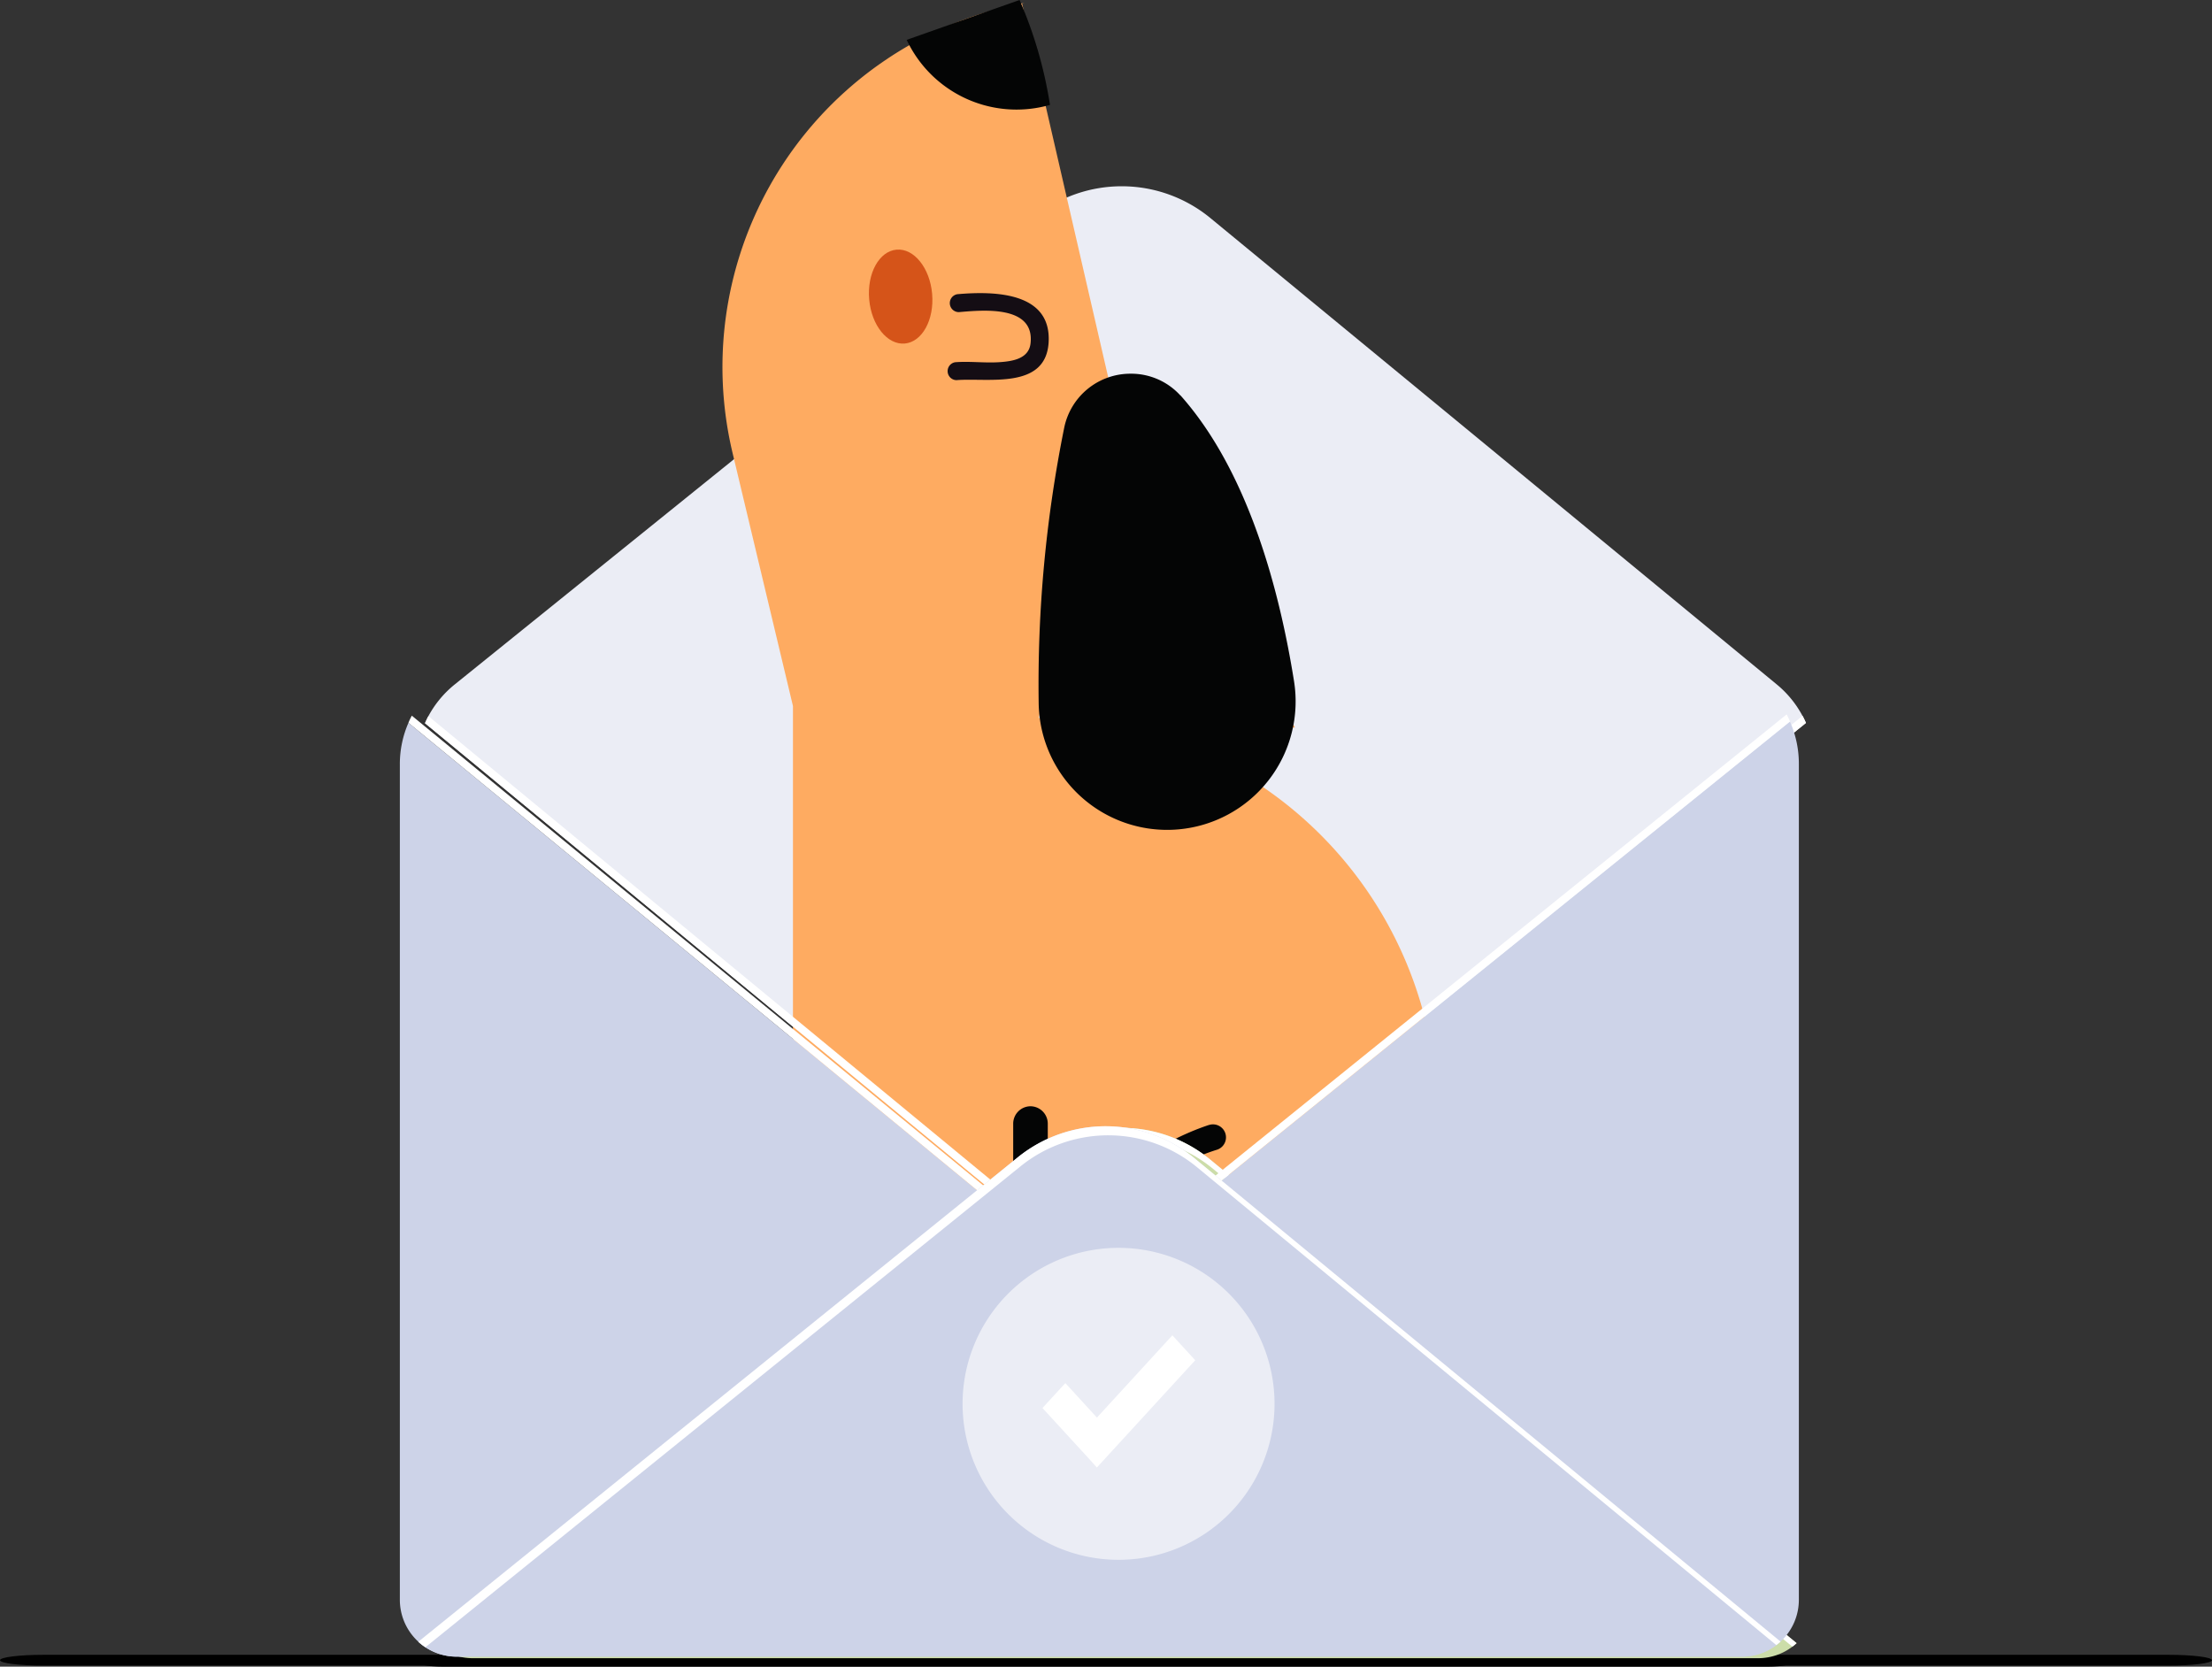 <svg xmlns="http://www.w3.org/2000/svg" width="173.546" height="130.757" viewBox="0 0 173.546 130.757"><rect x="0" y="0" width="173.546" height="130.757" fill="#333333" stroke="none"/><defs><style>.a{fill:#ebedf5;}.b{fill:#feab61;}.c{fill:#040505;}.d{fill:#140d14;}.e{fill:#d55419;}.f,.j{fill:#fff;}.g{fill:#ccdda9;}.h{fill:#cdd3e8;}.i{fill:none;}.j{stroke:#fff;stroke-width:1.8px;}</style></defs><g transform="translate(30.371 5.88)"><g transform="translate(-30.371 123.948)"><g transform="translate(0 0)"><path d="M425.67,46.732H258.952c-1.886,0-3.414-.189-3.414-.423s1.528-.423,3.414-.423H425.67c1.886,0,3.414.189,3.414.423s-1.528.423-3.414.423" transform="translate(-255.538 -45.886)"/></g></g></g><g transform="translate(-593.629 -316.223)"><path class="a" d="M430.785,367.129l-25.471,20.579L386.2,403.152l-10.155,8.208-9.028-7.446-44.577-36.765c.085-.2.183-.4.284-.587a8.178,8.178,0,0,1,2.052-2.456l45.451-36.656a10.952,10.952,0,0,1,13.836.07l23.831,19.618L428.5,364.11a8.179,8.179,0,0,1,2.009,2.452A5.873,5.873,0,0,1,430.785,367.129Z" transform="translate(304.532 5.813)"/><g transform="translate(625 316.223)"><g transform="translate(1.238 129.899)"><g transform="translate(0 0)"><path d="M361.625,46.744H257.667c-1.176,0-2.129-.191-2.129-.429s.953-.429,2.129-.429H361.625c1.176,0,2.129.191,2.129.429s-.953.429-2.129.429" transform="translate(-255.538 -45.886)"/></g></g><g transform="translate(0 0)"><g transform="translate(0)"><g transform="translate(0)"><g transform="translate(25.304)"><path class="b" d="M754.082,359.019H741.7l-2.251-27.381" transform="translate(-709.16 -301.939)"/><path class="b" d="M685.456,279.108l-5.467,26.63a31.252,31.252,0,0,1,31.252,31.252v41.7H658.826v-2.438a8.814,8.814,0,0,1,8.814-8.814V346.817a4.989,4.989,0,0,0-1.461-3.527,18.7,18.7,0,0,1-5.478-13.225V304.8l-4.737-19.85a29.07,29.07,0,0,1,22.886-35.314l-.172.057Z" transform="translate(-655.163 -249.408)"/><path class="c" d="M735.3,332.283a5.215,5.215,0,0,0-3.9-1.7,5.3,5.3,0,0,0-5.2,4.2,101.631,101.631,0,0,0-2.011,21.65,10.08,10.08,0,1,0,20.03-1.749c-1.173-7.343-3.656-16.509-8.911-22.407" transform="translate(-699.373 -301.264)"/><path class="c" d="M707.835,579.334A10.674,10.674,0,0,0,697.176,590H699.7a8.143,8.143,0,0,1,8.134-8.135h7.02a1.264,1.264,0,0,0,1.264-1.263h0a1.264,1.264,0,0,0-1.264-1.263h-7.022" transform="translate(-682.077 -460.615)"/><path class="c" d="M721.372,523.047V491.889a1.368,1.368,0,0,0-1.341-1.392H720a1.368,1.368,0,0,0-1.341,1.392v31.158Z" transform="translate(-695.842 -403.705)"/><path class="c" d="M735.22,494.51c-3.562,1.19-14.605,6.189-14.605,22.54h2.06c0-15.252,10.04-19.608,13.159-20.592a1.02,1.02,0,0,0-.5-1.978,1.115,1.115,0,0,0-.118.032" transform="translate(-697.092 -406.237)"/><path class="c" d="M811.2,566.737c10.308,1.207,14.1-4.659,15.495-9.424a.713.713,0,0,1,1.4.166c.228,7.269-1.867,11.59-4.256,14.15a11.981,11.981,0,0,1-8.791,3.635H811.2v-8.529" transform="translate(-755.122 -446.175)"/><path class="c" d="M704.257,249a33.5,33.5,0,0,1,2.386,8.228,9.521,9.521,0,0,1-11.242-5.1Z" transform="translate(-680.94 -249)"/><path class="d" d="M705.058,319.812c2.476-.19,6.977.759,7.212-2.94.252-4.005-4.317-4.049-7.162-3.8a.708.708,0,0,0,.122,1.406c1.928-.168,5.962-.547,5.623,2.451-.134,1.2-1.389,1.4-2.378,1.471-1.178.087-2.355-.082-3.538.009a.708.708,0,0,0,.123,1.406" transform="translate(-686.675 -289.99)"/><path class="e" d="M692.113,306.954c-.177-2.033-1.426-3.585-2.791-3.466s-2.326,1.862-2.148,3.9,1.427,3.585,2.791,3.466,2.326-1.864,2.148-3.9" transform="translate(-675.656 -283.902)"/></g><path class="f" d="M430.785,467.047,386.2,503.07l-10.155,8.208-9.028-7.446-44.577-36.765c.082-.191.171-.377.268-.556l44.309,36.544,9.028,7.446,10.155-8.208,44.32-35.805A5.684,5.684,0,0,1,430.785,467.047Z" transform="translate(-320.468 -410.328)"/><path class="g" d="M431.826,616.973a4.449,4.449,0,0,1-3.031,1.182H327.966a4.444,4.444,0,0,1-3.016-1.17l43.838-35.42,3.2-2.588a10.948,10.948,0,0,1,13.851.07l2.13,1.757Z" transform="translate(-322.244 -488.06)"/><path class="f" d="M431.826,616.973a3.757,3.757,0,0,1-.33.276l-43.322-35.731-2.13-1.757a10.948,10.948,0,0,0-13.851-.07l-3.2,2.588-43.485,35.137a3.992,3.992,0,0,1-.556-.431l43.838-35.42,3.2-2.588a10.948,10.948,0,0,1,13.851.07l2.13,1.757Z" transform="translate(-322.244 -488.06)"/><g transform="translate(0 56.049)"><g transform="translate(0 0)"><path class="h" d="M568.929-64.351l-10.155,8.208-9.028-7.446-44.614-36.675a8.075,8.075,0,0,0-.675,3.237v65.572A4.462,4.462,0,0,0,508.923-27H609.767a4.457,4.457,0,0,0,4.451-4.462V-97.078a8.148,8.148,0,0,0-.7-3.286Z" transform="translate(-504.457 100.922)"/><path class="f" d="M559.24-56.529l10.155-8.208,44.594-36.013,0-.01a5.84,5.84,0,0,0-.263-.548L569.395-65.514,559.24-57.306l-9.028-7.446L505.861-101.21c-.08.154-.159.309-.228.471-.013.029-.022.06-.035.09l44.614,36.675Z" transform="translate(-504.923 101.308)"/><path class="h" d="M613.786-6.24a4.451,4.451,0,0,1-3.031,1.183H509.927a4.446,4.446,0,0,1-3.016-1.17l43.838-35.42,3.2-2.588a10.947,10.947,0,0,1,13.851.07l2.129,1.756Z" transform="translate(-505.46 78.982)"/><path class="f" d="M613.786-6.24a3.756,3.756,0,0,1-.331.276L570.134-41.7l-2.129-1.756a10.947,10.947,0,0,0-13.851-.07l-3.2,2.588L507.467-5.8a4,4,0,0,1-.556-.431l43.838-35.42,3.2-2.588a10.947,10.947,0,0,1,13.851.07l2.129,1.756Z" transform="translate(-505.46 78.982)"/></g></g></g></g><g transform="translate(44.149 97.899)"><path class="a" d="M329.725,2.333A12.238,12.238,0,1,1,317.487-9.905h0A12.238,12.238,0,0,1,329.725,2.333" transform="translate(-305.249 9.905)"/><g transform="translate(4.851 5.531)"><rect class="i" width="14" height="14" transform="translate(0 0)"/></g><g transform="translate(6.848 6.462)"><rect class="i" width="11" height="12" transform="translate(0.003 0.069)"/><path class="j" d="M3.051,6.455,8.97,0l.573.624L3.054,7.7l-.026-.029L0,4.372l.573-.624Z" transform="translate(0.642 1.733)"/></g></g></g></g></g></svg>